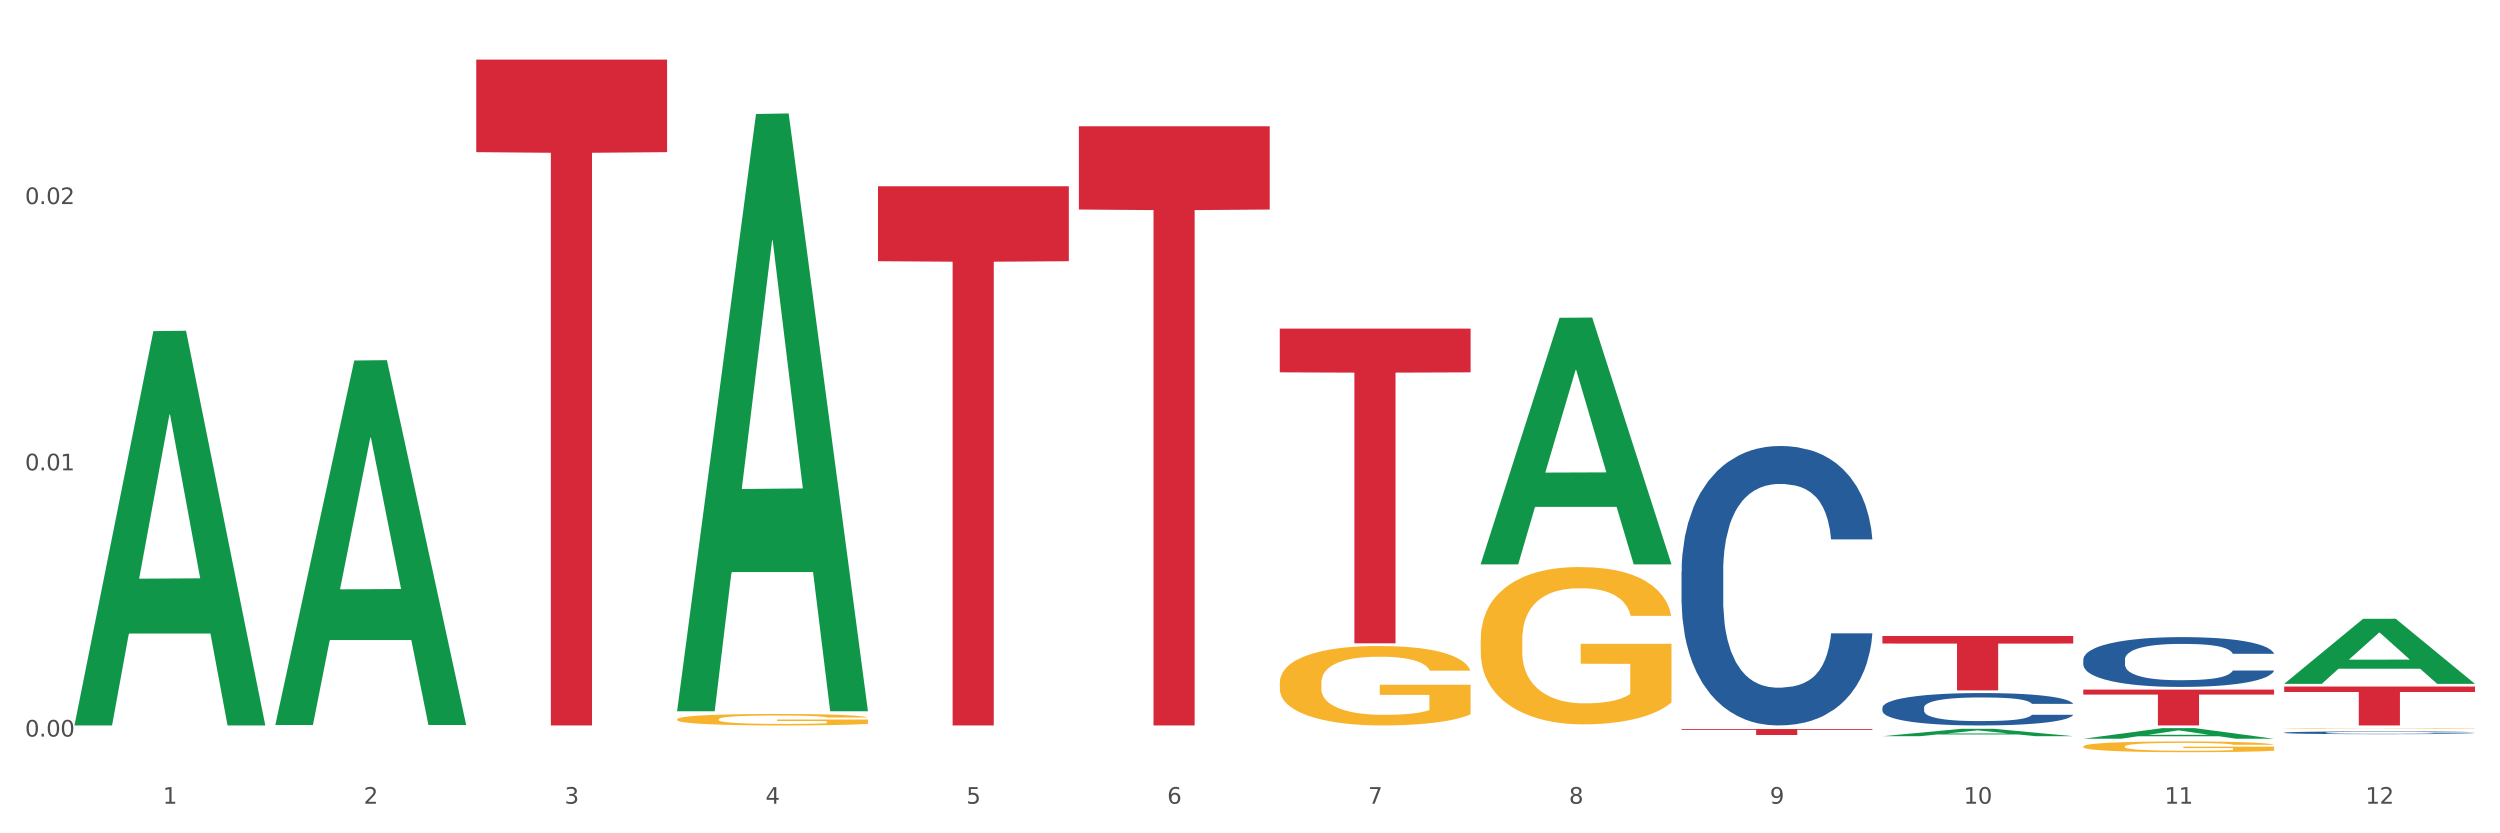 <?xml version="1.0" encoding="utf-8" standalone="no"?>
<!DOCTYPE svg PUBLIC "-//W3C//DTD SVG 1.1//EN"
  "http://www.w3.org/Graphics/SVG/1.1/DTD/svg11.dtd">
<svg xmlns:xlink="http://www.w3.org/1999/xlink" width="1080pt" height="360pt" viewBox="0 0 1080 360" xmlns="http://www.w3.org/2000/svg" version="1.1">
 <rect x="0" y="0" width="1080" height="360" fill="#333333" stroke="none"/>
 <defs>
  <style type="text/css">*{stroke-linejoin: round; stroke-linecap: butt}</style>
 </defs>
 <g id="figure_1">
  <g id="patch_1">
   <path d="M 0 360 
L 1080 360 
L 1080 0 
L 0 0 
z
" style="fill: #ffffff; stroke: #ffffff; stroke-linejoin: miter"/>
  </g>
  <g id="axes_1">
   <g id="matplotlib.axis_1">
    <g id="xtick_1">
     <g id="text_1">
      <!-- 1 -->
      <g style="fill: #4d4d4d" transform="translate(70.342 347.204) scale(0.096 -0.096)">
       <defs>
        <path id="DejaVuSans-31" d="M 794 531 
L 1825 531 
L 1825 4091 
L 703 3866 
L 703 4441 
L 1819 4666 
L 2450 4666 
L 2450 531 
L 3481 531 
L 3481 0 
L 794 0 
L 794 531 
z
" transform="scale(0.016)"/>
       </defs>
       <use xlink:href="#DejaVuSans-31"/>
      </g>
     </g>
    </g>
    <g id="xtick_2">
     <g id="text_2">
      <!-- 2 -->
      <g style="fill: #4d4d4d" transform="translate(157.122 347.204) scale(0.096 -0.096)">
       <defs>
        <path id="DejaVuSans-32" d="M 1228 531 
L 3431 531 
L 3431 0 
L 469 0 
L 469 531 
Q 828 903 1448 1529 
Q 2069 2156 2228 2338 
Q 2531 2678 2651 2914 
Q 2772 3150 2772 3378 
Q 2772 3750 2511 3984 
Q 2250 4219 1831 4219 
Q 1534 4219 1204 4116 
Q 875 4013 500 3803 
L 500 4441 
Q 881 4594 1212 4672 
Q 1544 4750 1819 4750 
Q 2544 4750 2975 4387 
Q 3406 4025 3406 3419 
Q 3406 3131 3298 2873 
Q 3191 2616 2906 2266 
Q 2828 2175 2409 1742 
Q 1991 1309 1228 531 
z
" transform="scale(0.016)"/>
       </defs>
       <use xlink:href="#DejaVuSans-32"/>
      </g>
     </g>
    </g>
    <g id="xtick_3">
     <g id="text_3">
      <!-- 3 -->
      <g style="fill: #4d4d4d" transform="translate(243.902 347.204) scale(0.096 -0.096)">
       <defs>
        <path id="DejaVuSans-33" d="M 2597 2516 
Q 3050 2419 3304 2112 
Q 3559 1806 3559 1356 
Q 3559 666 3084 287 
Q 2609 -91 1734 -91 
Q 1441 -91 1130 -33 
Q 819 25 488 141 
L 488 750 
Q 750 597 1062 519 
Q 1375 441 1716 441 
Q 2309 441 2620 675 
Q 2931 909 2931 1356 
Q 2931 1769 2642 2001 
Q 2353 2234 1838 2234 
L 1294 2234 
L 1294 2753 
L 1863 2753 
Q 2328 2753 2575 2939 
Q 2822 3125 2822 3475 
Q 2822 3834 2567 4026 
Q 2313 4219 1838 4219 
Q 1578 4219 1281 4162 
Q 984 4106 628 3988 
L 628 4550 
Q 988 4650 1302 4700 
Q 1616 4750 1894 4750 
Q 2613 4750 3031 4423 
Q 3450 4097 3450 3541 
Q 3450 3153 3228 2886 
Q 3006 2619 2597 2516 
z
" transform="scale(0.016)"/>
       </defs>
       <use xlink:href="#DejaVuSans-33"/>
      </g>
     </g>
    </g>
    <g id="xtick_4">
     <g id="text_4">
      <!-- 4 -->
      <g style="fill: #4d4d4d" transform="translate(330.683 347.204) scale(0.096 -0.096)">
       <defs>
        <path id="DejaVuSans-34" d="M 2419 4116 
L 825 1625 
L 2419 1625 
L 2419 4116 
z
M 2253 4666 
L 3047 4666 
L 3047 1625 
L 3713 1625 
L 3713 1100 
L 3047 1100 
L 3047 0 
L 2419 0 
L 2419 1100 
L 313 1100 
L 313 1709 
L 2253 4666 
z
" transform="scale(0.016)"/>
       </defs>
       <use xlink:href="#DejaVuSans-34"/>
      </g>
     </g>
    </g>
    <g id="xtick_5">
     <g id="text_5">
      <!-- 5 -->
      <g style="fill: #4d4d4d" transform="translate(417.463 347.204) scale(0.096 -0.096)">
       <defs>
        <path id="DejaVuSans-35" d="M 691 4666 
L 3169 4666 
L 3169 4134 
L 1269 4134 
L 1269 2991 
Q 1406 3038 1543 3061 
Q 1681 3084 1819 3084 
Q 2600 3084 3056 2656 
Q 3513 2228 3513 1497 
Q 3513 744 3044 326 
Q 2575 -91 1722 -91 
Q 1428 -91 1123 -41 
Q 819 9 494 109 
L 494 744 
Q 775 591 1075 516 
Q 1375 441 1709 441 
Q 2250 441 2565 725 
Q 2881 1009 2881 1497 
Q 2881 1984 2565 2268 
Q 2250 2553 1709 2553 
Q 1456 2553 1204 2497 
Q 953 2441 691 2322 
L 691 4666 
z
" transform="scale(0.016)"/>
       </defs>
       <use xlink:href="#DejaVuSans-35"/>
      </g>
     </g>
    </g>
    <g id="xtick_6">
     <g id="text_6">
      <!-- 6 -->
      <g style="fill: #4d4d4d" transform="translate(504.243 347.204) scale(0.096 -0.096)">
       <defs>
        <path id="DejaVuSans-36" d="M 2113 2584 
Q 1688 2584 1439 2293 
Q 1191 2003 1191 1497 
Q 1191 994 1439 701 
Q 1688 409 2113 409 
Q 2538 409 2786 701 
Q 3034 994 3034 1497 
Q 3034 2003 2786 2293 
Q 2538 2584 2113 2584 
z
M 3366 4563 
L 3366 3988 
Q 3128 4100 2886 4159 
Q 2644 4219 2406 4219 
Q 1781 4219 1451 3797 
Q 1122 3375 1075 2522 
Q 1259 2794 1537 2939 
Q 1816 3084 2150 3084 
Q 2853 3084 3261 2657 
Q 3669 2231 3669 1497 
Q 3669 778 3244 343 
Q 2819 -91 2113 -91 
Q 1303 -91 875 529 
Q 447 1150 447 2328 
Q 447 3434 972 4092 
Q 1497 4750 2381 4750 
Q 2619 4750 2861 4703 
Q 3103 4656 3366 4563 
z
" transform="scale(0.016)"/>
       </defs>
       <use xlink:href="#DejaVuSans-36"/>
      </g>
     </g>
    </g>
    <g id="xtick_7">
     <g id="text_7">
      <!-- 7 -->
      <g style="fill: #4d4d4d" transform="translate(591.024 347.204) scale(0.096 -0.096)">
       <defs>
        <path id="DejaVuSans-37" d="M 525 4666 
L 3525 4666 
L 3525 4397 
L 1831 0 
L 1172 0 
L 2766 4134 
L 525 4134 
L 525 4666 
z
" transform="scale(0.016)"/>
       </defs>
       <use xlink:href="#DejaVuSans-37"/>
      </g>
     </g>
    </g>
    <g id="xtick_8">
     <g id="text_8">
      <!-- 8 -->
      <g style="fill: #4d4d4d" transform="translate(677.804 347.204) scale(0.096 -0.096)">
       <defs>
        <path id="DejaVuSans-38" d="M 2034 2216 
Q 1584 2216 1326 1975 
Q 1069 1734 1069 1313 
Q 1069 891 1326 650 
Q 1584 409 2034 409 
Q 2484 409 2743 651 
Q 3003 894 3003 1313 
Q 3003 1734 2745 1975 
Q 2488 2216 2034 2216 
z
M 1403 2484 
Q 997 2584 770 2862 
Q 544 3141 544 3541 
Q 544 4100 942 4425 
Q 1341 4750 2034 4750 
Q 2731 4750 3128 4425 
Q 3525 4100 3525 3541 
Q 3525 3141 3298 2862 
Q 3072 2584 2669 2484 
Q 3125 2378 3379 2068 
Q 3634 1759 3634 1313 
Q 3634 634 3220 271 
Q 2806 -91 2034 -91 
Q 1263 -91 848 271 
Q 434 634 434 1313 
Q 434 1759 690 2068 
Q 947 2378 1403 2484 
z
M 1172 3481 
Q 1172 3119 1398 2916 
Q 1625 2713 2034 2713 
Q 2441 2713 2670 2916 
Q 2900 3119 2900 3481 
Q 2900 3844 2670 4047 
Q 2441 4250 2034 4250 
Q 1625 4250 1398 4047 
Q 1172 3844 1172 3481 
z
" transform="scale(0.016)"/>
       </defs>
       <use xlink:href="#DejaVuSans-38"/>
      </g>
     </g>
    </g>
    <g id="xtick_9">
     <g id="text_9">
      <!-- 9 -->
      <g style="fill: #4d4d4d" transform="translate(764.584 347.204) scale(0.096 -0.096)">
       <defs>
        <path id="DejaVuSans-39" d="M 703 97 
L 703 672 
Q 941 559 1184 500 
Q 1428 441 1663 441 
Q 2288 441 2617 861 
Q 2947 1281 2994 2138 
Q 2813 1869 2534 1725 
Q 2256 1581 1919 1581 
Q 1219 1581 811 2004 
Q 403 2428 403 3163 
Q 403 3881 828 4315 
Q 1253 4750 1959 4750 
Q 2769 4750 3195 4129 
Q 3622 3509 3622 2328 
Q 3622 1225 3098 567 
Q 2575 -91 1691 -91 
Q 1453 -91 1209 -44 
Q 966 3 703 97 
z
M 1959 2075 
Q 2384 2075 2632 2365 
Q 2881 2656 2881 3163 
Q 2881 3666 2632 3958 
Q 2384 4250 1959 4250 
Q 1534 4250 1286 3958 
Q 1038 3666 1038 3163 
Q 1038 2656 1286 2365 
Q 1534 2075 1959 2075 
z
" transform="scale(0.016)"/>
       </defs>
       <use xlink:href="#DejaVuSans-39"/>
      </g>
     </g>
    </g>
    <g id="xtick_10">
     <g id="text_10">
      <!-- 10 -->
      <g style="fill: #4d4d4d" transform="translate(848.311 347.204) scale(0.096 -0.096)">
       <defs>
        <path id="DejaVuSans-30" d="M 2034 4250 
Q 1547 4250 1301 3770 
Q 1056 3291 1056 2328 
Q 1056 1369 1301 889 
Q 1547 409 2034 409 
Q 2525 409 2770 889 
Q 3016 1369 3016 2328 
Q 3016 3291 2770 3770 
Q 2525 4250 2034 4250 
z
M 2034 4750 
Q 2819 4750 3233 4129 
Q 3647 3509 3647 2328 
Q 3647 1150 3233 529 
Q 2819 -91 2034 -91 
Q 1250 -91 836 529 
Q 422 1150 422 2328 
Q 422 3509 836 4129 
Q 1250 4750 2034 4750 
z
" transform="scale(0.016)"/>
       </defs>
       <use xlink:href="#DejaVuSans-31"/>
       <use xlink:href="#DejaVuSans-30" transform="translate(63.623 0)"/>
      </g>
     </g>
    </g>
    <g id="xtick_11">
     <g id="text_11">
      <!-- 11 -->
      <g style="fill: #4d4d4d" transform="translate(935.091 347.204) scale(0.096 -0.096)">
       <use xlink:href="#DejaVuSans-31"/>
       <use xlink:href="#DejaVuSans-31" transform="translate(63.623 0)"/>
      </g>
     </g>
    </g>
    <g id="xtick_12">
     <g id="text_12">
      <!-- 12 -->
      <g style="fill: #4d4d4d" transform="translate(1021.871 347.204) scale(0.096 -0.096)">
       <use xlink:href="#DejaVuSans-31"/>
       <use xlink:href="#DejaVuSans-32" transform="translate(63.623 0)"/>
      </g>
     </g>
    </g>
    <g id="xtick_13"/>
    <g id="xtick_14"/>
    <g id="xtick_15"/>
    <g id="xtick_16"/>
    <g id="xtick_17"/>
    <g id="xtick_18"/>
    <g id="xtick_19"/>
    <g id="xtick_20"/>
    <g id="xtick_21"/>
    <g id="xtick_22"/>
    <g id="xtick_23"/>
   </g>
   <g id="matplotlib.axis_2">
    <g id="ytick_1">
     <g id="text_13">
      <!-- 0.00 -->
      <g style="fill: #4d4d4d" transform="translate(10.8 318.201) scale(0.096 -0.096)">
       <defs>
        <path id="DejaVuSans-2e" d="M 684 794 
L 1344 794 
L 1344 0 
L 684 0 
L 684 794 
z
" transform="scale(0.016)"/>
       </defs>
       <use xlink:href="#DejaVuSans-30"/>
       <use xlink:href="#DejaVuSans-2e" transform="translate(63.623 0)"/>
       <use xlink:href="#DejaVuSans-30" transform="translate(95.41 0)"/>
       <use xlink:href="#DejaVuSans-30" transform="translate(159.033 0)"/>
      </g>
     </g>
    </g>
    <g id="ytick_2">
     <g id="text_14">
      <!-- 0.01 -->
      <g style="fill: #4d4d4d" transform="translate(10.8 203.182) scale(0.096 -0.096)">
       <use xlink:href="#DejaVuSans-30"/>
       <use xlink:href="#DejaVuSans-2e" transform="translate(63.623 0)"/>
       <use xlink:href="#DejaVuSans-30" transform="translate(95.41 0)"/>
       <use xlink:href="#DejaVuSans-31" transform="translate(159.033 0)"/>
      </g>
     </g>
    </g>
    <g id="ytick_3">
     <g id="text_15">
      <!-- 0.02 -->
      <g style="fill: #4d4d4d" transform="translate(10.8 88.163) scale(0.096 -0.096)">
       <use xlink:href="#DejaVuSans-30"/>
       <use xlink:href="#DejaVuSans-2e" transform="translate(63.623 0)"/>
       <use xlink:href="#DejaVuSans-30" transform="translate(95.41 0)"/>
       <use xlink:href="#DejaVuSans-32" transform="translate(159.033 0)"/>
      </g>
     </g>
    </g>
    <g id="ytick_4"/>
    <g id="ytick_5"/>
    <g id="ytick_6"/>
   </g>
   <g id="PolyCollection_1">
    <path d="M 32.175 313.078 
L 32.26 312.918 
L 66.256 143.039 
L 80.365 142.879 
L 114.616 313.398 
L 98.298 313.398 
L 90.904 273.691 
L 55.803 273.691 
L 55.548 274.331 
L 48.408 313.398 
L 32.175 313.398 
L 32.175 313.078 
L 60.222 249.994 
L 86.484 249.834 
L 73.481 179.224 
L 73.311 178.904 
L 73.141 179.385 
L 60.137 249.834 
L 60.222 249.994 
L 32.175 313.078 
z
" clip-path="url(#p25d2ae762c)" style="fill: #109648"/>
    <path d="M 899.978 297.908 
L 982.42 297.908 
L 982.42 300.061 
L 949.99 300.076 
L 949.99 313.398 
L 932.213 313.398 
L 932.213 300.076 
L 899.978 300.061 
L 899.978 297.923 
L 899.978 297.908 
z
" clip-path="url(#p25d2ae762c)" style="fill: #d62839"/>
    <path d="M 813.198 274.753 
L 895.639 274.753 
L 895.639 278.017 
L 863.21 278.039 
L 863.21 298.241 
L 845.432 298.241 
L 845.432 278.039 
L 813.198 278.017 
L 813.198 274.775 
L 813.198 274.753 
z
" clip-path="url(#p25d2ae762c)" style="fill: #d62839"/>
    <path d="M 726.418 314.934 
L 808.859 314.934 
L 808.859 315.294 
L 776.429 315.296 
L 776.429 317.524 
L 758.652 317.524 
L 758.652 315.296 
L 726.418 315.294 
L 726.418 314.937 
L 726.418 314.934 
z
" clip-path="url(#p25d2ae762c)" style="fill: #d62839"/>
    <path d="M 552.857 141.959 
L 635.298 141.959 
L 635.298 160.853 
L 602.869 160.981 
L 602.869 277.923 
L 585.091 277.923 
L 585.091 160.981 
L 552.857 160.853 
L 552.857 142.086 
L 552.857 141.959 
z
" clip-path="url(#p25d2ae762c)" style="fill: #d62839"/>
    <path d="M 466.077 54.548 
L 548.518 54.548 
L 548.518 90.52 
L 516.088 90.763 
L 516.088 313.398 
L 498.311 313.398 
L 498.311 90.763 
L 466.077 90.52 
L 466.077 54.791 
L 466.077 54.548 
z
" clip-path="url(#p25d2ae762c)" style="fill: #d62839"/>
    <path d="M 379.296 80.474 
L 461.738 80.474 
L 461.738 112.842 
L 429.308 113.061 
L 429.308 313.398 
L 411.531 313.398 
L 411.531 113.061 
L 379.296 112.842 
L 379.296 80.692 
L 379.296 80.474 
z
" clip-path="url(#p25d2ae762c)" style="fill: #d62839"/>
    <path d="M 986.759 296.597 
L 1069.2 296.597 
L 1069.2 298.932 
L 1036.77 298.948 
L 1036.77 313.398 
L 1018.993 313.398 
L 1018.993 298.948 
L 986.759 298.932 
L 986.759 296.613 
L 986.759 296.597 
z
" clip-path="url(#p25d2ae762c)" style="fill: #d62839"/>
    <path d="M 205.736 25.759 
L 288.177 25.759 
L 288.177 65.732 
L 255.747 66.002 
L 255.747 313.398 
L 237.97 313.398 
L 237.97 66.002 
L 205.736 65.732 
L 205.736 26.03 
L 205.736 25.759 
z
" clip-path="url(#p25d2ae762c)" style="fill: #d62839"/>
    <path d="M 899.978 322.449 
L 900.076 322.445 
L 900.076 322.292 
L 900.27 322.161 
L 901.244 321.842 
L 902.704 321.579 
L 903.774 321.439 
L 904.845 321.325 
L 906.11 321.21 
L 907.668 321.091 
L 910.49 320.917 
L 912.242 320.828 
L 914.384 320.735 
L 918.277 320.599 
L 921.1 320.522 
L 924.02 320.459 
L 928.789 320.382 
L 931.904 320.348 
L 935.213 320.323 
L 939.204 320.306 
L 942.221 320.302 
L 948.84 320.314 
L 954.485 320.353 
L 957.21 320.382 
L 960.714 320.433 
L 962.564 320.467 
L 965.581 320.535 
L 968.696 320.624 
L 970.837 320.701 
L 974.049 320.845 
L 976.482 320.989 
L 978.721 321.168 
L 979.889 321.291 
L 980.765 321.405 
L 981.544 321.537 
L 982.322 321.745 
L 964.802 321.745 
L 964.121 321.596 
L 963.05 321.456 
L 961.493 321.32 
L 960.13 321.236 
L 957.794 321.129 
L 955.653 321.061 
L 953.414 321.011 
L 950.689 320.968 
L 948.548 320.947 
L 945.53 320.93 
L 939.593 320.934 
L 935.602 320.968 
L 932.877 321.011 
L 931.125 321.049 
L 929.568 321.091 
L 927.816 321.151 
L 925.772 321.24 
L 924.312 321.32 
L 922.852 321.422 
L 921.684 321.524 
L 920.613 321.643 
L 919.737 321.77 
L 919.056 321.902 
L 918.472 322.063 
L 917.985 322.331 
L 917.985 322.912 
L 918.18 323.044 
L 918.666 323.218 
L 919.25 323.349 
L 920.224 323.506 
L 921.1 323.612 
L 922.754 323.765 
L 924.604 323.893 
L 926.064 323.973 
L 927.524 324.041 
L 930.054 324.135 
L 932.877 324.211 
L 935.31 324.258 
L 938.62 324.3 
L 940.858 324.317 
L 942.805 324.326 
L 947.574 324.326 
L 950.981 324.313 
L 954.777 324.283 
L 957.697 324.245 
L 960.13 324.198 
L 962.856 324.122 
L 964.608 324.05 
L 964.608 323.163 
L 943.194 323.158 
L 943.194 322.568 
L 982.42 322.568 
L 982.42 324.3 
L 980.765 324.389 
L 978.916 324.47 
L 976.969 324.542 
L 974.049 324.631 
L 970.545 324.716 
L 967.43 324.775 
L 964.121 324.826 
L 960.228 324.873 
L 955.166 324.916 
L 952.052 324.933 
L 948.158 324.945 
L 943.584 324.95 
L 939.593 324.941 
L 935.7 324.92 
L 931.612 324.882 
L 927.621 324.826 
L 924.604 324.771 
L 921.586 324.703 
L 918.374 324.614 
L 915.844 324.529 
L 913.897 324.453 
L 911.756 324.355 
L 909.42 324.228 
L 907.668 324.113 
L 906.11 323.994 
L 904.456 323.842 
L 903.288 323.71 
L 902.12 323.545 
L 901.438 323.421 
L 900.66 323.23 
L 900.076 322.963 
L 899.978 322.449 
z
" clip-path="url(#p25d2ae762c)" style="fill: #f7b32b"/>
    <path d="M 639.637 276.373 
L 639.735 276.31 
L 639.735 274.076 
L 639.929 272.152 
L 640.903 267.496 
L 642.363 263.648 
L 643.433 261.599 
L 644.504 259.923 
L 645.769 258.247 
L 647.327 256.509 
L 650.149 253.964 
L 651.901 252.661 
L 654.043 251.295 
L 657.936 249.309 
L 660.759 248.192 
L 663.679 247.26 
L 668.448 246.143 
L 671.563 245.647 
L 674.872 245.274 
L 678.863 245.026 
L 681.88 244.964 
L 688.499 245.15 
L 694.144 245.709 
L 696.869 246.143 
L 700.373 246.888 
L 702.223 247.385 
L 705.24 248.378 
L 708.355 249.681 
L 710.496 250.799 
L 713.708 252.909 
L 716.141 255.02 
L 718.38 257.627 
L 719.548 259.427 
L 720.424 261.103 
L 721.203 263.027 
L 721.981 266.068 
L 704.461 266.068 
L 703.78 263.896 
L 702.709 261.848 
L 701.152 259.861 
L 699.789 258.62 
L 697.453 257.068 
L 695.312 256.075 
L 693.073 255.33 
L 690.348 254.709 
L 688.207 254.399 
L 685.189 254.151 
L 679.252 254.213 
L 675.261 254.709 
L 672.536 255.33 
L 670.784 255.889 
L 669.227 256.509 
L 667.475 257.378 
L 665.431 258.682 
L 663.971 259.861 
L 662.511 261.351 
L 661.343 262.841 
L 660.272 264.579 
L 659.396 266.441 
L 658.715 268.365 
L 658.131 270.724 
L 657.644 274.635 
L 657.644 283.138 
L 657.839 285.063 
L 658.325 287.608 
L 658.909 289.532 
L 659.883 291.829 
L 660.759 293.38 
L 662.413 295.615 
L 664.263 297.477 
L 665.723 298.657 
L 667.183 299.65 
L 669.713 301.015 
L 672.536 302.133 
L 674.969 302.815 
L 678.279 303.436 
L 680.517 303.685 
L 682.464 303.809 
L 687.233 303.809 
L 690.64 303.622 
L 694.436 303.188 
L 697.356 302.629 
L 699.789 301.946 
L 702.515 300.829 
L 704.267 299.774 
L 704.267 286.801 
L 682.853 286.739 
L 682.853 278.111 
L 722.079 278.111 
L 722.079 303.436 
L 720.424 304.74 
L 718.575 305.919 
L 716.628 306.974 
L 713.708 308.278 
L 710.204 309.519 
L 707.089 310.388 
L 703.78 311.133 
L 699.887 311.816 
L 694.825 312.437 
L 691.711 312.685 
L 687.817 312.871 
L 683.243 312.933 
L 679.252 312.809 
L 675.359 312.499 
L 671.271 311.94 
L 667.28 311.133 
L 664.263 310.326 
L 661.245 309.333 
L 658.033 308.03 
L 655.503 306.788 
L 653.556 305.671 
L 651.415 304.243 
L 649.079 302.381 
L 647.327 300.705 
L 645.769 298.967 
L 644.115 296.732 
L 642.947 294.808 
L 641.779 292.387 
L 641.097 290.587 
L 640.319 287.794 
L 639.735 283.883 
L 639.637 276.373 
z
" clip-path="url(#p25d2ae762c)" style="fill: #f7b32b"/>
    <path d="M 552.857 294.937 
L 552.954 294.906 
L 552.954 293.778 
L 553.149 292.806 
L 554.122 290.455 
L 555.582 288.512 
L 556.653 287.478 
L 557.724 286.632 
L 558.989 285.785 
L 560.546 284.908 
L 563.369 283.623 
L 565.121 282.964 
L 567.262 282.275 
L 571.156 281.272 
L 573.978 280.708 
L 576.898 280.238 
L 581.668 279.673 
L 584.782 279.423 
L 588.092 279.235 
L 592.082 279.109 
L 595.1 279.078 
L 601.718 279.172 
L 607.364 279.454 
L 610.089 279.673 
L 613.593 280.05 
L 615.442 280.3 
L 618.46 280.802 
L 621.574 281.46 
L 623.716 282.024 
L 626.928 283.09 
L 629.361 284.155 
L 631.6 285.472 
L 632.768 286.381 
L 633.644 287.227 
L 634.422 288.199 
L 635.201 289.734 
L 617.681 289.734 
L 617 288.637 
L 615.929 287.603 
L 614.372 286.6 
L 613.009 285.973 
L 610.673 285.19 
L 608.532 284.688 
L 606.293 284.312 
L 603.568 283.999 
L 601.426 283.842 
L 598.409 283.717 
L 592.472 283.748 
L 588.481 283.999 
L 585.756 284.312 
L 584.004 284.594 
L 582.446 284.908 
L 580.694 285.346 
L 578.65 286.005 
L 577.19 286.6 
L 575.73 287.352 
L 574.562 288.105 
L 573.492 288.982 
L 572.616 289.923 
L 571.934 290.894 
L 571.35 292.085 
L 570.864 294.06 
L 570.864 298.354 
L 571.058 299.325 
L 571.545 300.61 
L 572.129 301.582 
L 573.102 302.742 
L 573.978 303.525 
L 575.633 304.654 
L 577.482 305.594 
L 578.942 306.19 
L 580.402 306.691 
L 582.933 307.381 
L 585.756 307.945 
L 588.189 308.29 
L 591.498 308.603 
L 593.737 308.728 
L 595.684 308.791 
L 600.453 308.791 
L 603.86 308.697 
L 607.656 308.478 
L 610.576 308.195 
L 613.009 307.851 
L 615.734 307.287 
L 617.486 306.754 
L 617.486 300.203 
L 596.073 300.172 
L 596.073 295.815 
L 635.298 295.815 
L 635.298 308.603 
L 633.644 309.261 
L 631.794 309.857 
L 629.848 310.389 
L 626.928 311.048 
L 623.424 311.675 
L 620.309 312.113 
L 617 312.489 
L 613.106 312.834 
L 608.045 313.148 
L 604.93 313.273 
L 601.037 313.367 
L 596.462 313.398 
L 592.472 313.336 
L 588.578 313.179 
L 584.49 312.897 
L 580.5 312.489 
L 577.482 312.082 
L 574.465 311.581 
L 571.253 310.922 
L 568.722 310.295 
L 566.776 309.731 
L 564.634 309.01 
L 562.298 308.07 
L 560.546 307.224 
L 558.989 306.346 
L 557.334 305.218 
L 556.166 304.246 
L 554.998 303.024 
L 554.317 302.115 
L 553.538 300.705 
L 552.954 298.73 
L 552.857 294.937 
z
" clip-path="url(#p25d2ae762c)" style="fill: #f7b32b"/>
    <path d="M 292.516 310.726 
L 292.613 310.722 
L 292.613 310.558 
L 292.808 310.418 
L 293.781 310.077 
L 295.241 309.796 
L 296.312 309.646 
L 297.383 309.524 
L 298.648 309.401 
L 300.205 309.274 
L 303.028 309.088 
L 304.78 308.993 
L 306.921 308.893 
L 310.815 308.748 
L 313.637 308.666 
L 316.557 308.598 
L 321.327 308.517 
L 324.441 308.48 
L 327.751 308.453 
L 331.741 308.435 
L 334.759 308.43 
L 341.377 308.444 
L 347.023 308.485 
L 349.748 308.517 
L 353.252 308.571 
L 355.101 308.607 
L 358.119 308.68 
L 361.233 308.775 
L 363.375 308.857 
L 366.587 309.011 
L 369.02 309.165 
L 371.259 309.356 
L 372.427 309.487 
L 373.303 309.61 
L 374.081 309.751 
L 374.86 309.973 
L 357.34 309.973 
L 356.659 309.814 
L 355.588 309.664 
L 354.031 309.519 
L 352.668 309.429 
L 350.332 309.315 
L 348.191 309.242 
L 345.952 309.188 
L 343.227 309.143 
L 341.085 309.12 
L 338.068 309.102 
L 332.131 309.106 
L 328.14 309.143 
L 325.415 309.188 
L 323.663 309.229 
L 322.105 309.274 
L 320.353 309.338 
L 318.309 309.433 
L 316.849 309.519 
L 315.389 309.628 
L 314.221 309.737 
L 313.151 309.864 
L 312.275 310 
L 311.593 310.141 
L 311.009 310.313 
L 310.523 310.599 
L 310.523 311.221 
L 310.717 311.361 
L 311.204 311.547 
L 311.788 311.688 
L 312.761 311.856 
L 313.637 311.969 
L 315.292 312.133 
L 317.141 312.269 
L 318.601 312.355 
L 320.061 312.427 
L 322.592 312.527 
L 325.415 312.609 
L 327.848 312.659 
L 331.157 312.704 
L 333.396 312.722 
L 335.343 312.731 
L 340.112 312.731 
L 343.519 312.718 
L 347.315 312.686 
L 350.235 312.645 
L 352.668 312.595 
L 355.393 312.514 
L 357.145 312.437 
L 357.145 311.488 
L 335.732 311.484 
L 335.732 310.853 
L 374.957 310.853 
L 374.957 312.704 
L 373.303 312.8 
L 371.453 312.886 
L 369.507 312.963 
L 366.587 313.058 
L 363.083 313.149 
L 359.968 313.212 
L 356.659 313.267 
L 352.765 313.317 
L 347.704 313.362 
L 344.589 313.38 
L 340.696 313.394 
L 336.121 313.398 
L 332.131 313.389 
L 328.237 313.367 
L 324.149 313.326 
L 320.159 313.267 
L 317.141 313.208 
L 314.124 313.135 
L 310.912 313.04 
L 308.381 312.949 
L 306.435 312.868 
L 304.293 312.763 
L 301.957 312.627 
L 300.205 312.505 
L 298.648 312.378 
L 296.993 312.214 
L 295.825 312.074 
L 294.657 311.897 
L 293.976 311.765 
L 293.197 311.561 
L 292.613 311.275 
L 292.516 310.726 
z
" clip-path="url(#p25d2ae762c)" style="fill: #f7b32b"/>
    <path d="M 986.759 316.505 
L 986.856 316.504 
L 986.856 316.473 
L 987.148 316.432 
L 988.22 316.355 
L 989.585 316.297 
L 991.923 316.229 
L 993.19 316.201 
L 994.847 316.169 
L 998.258 316.118 
L 1002.156 316.074 
L 1004.884 316.05 
L 1006.93 316.035 
L 1011.511 316.007 
L 1014.142 315.995 
L 1016.87 315.985 
L 1019.209 315.979 
L 1023.107 315.971 
L 1026.225 315.968 
L 1029.831 315.967 
L 1032.852 315.968 
L 1036.847 315.972 
L 1042.694 315.985 
L 1044.935 315.993 
L 1047.956 316.006 
L 1051.075 316.024 
L 1053.608 316.041 
L 1056.532 316.066 
L 1059.553 316.099 
L 1062.476 316.141 
L 1064.522 316.179 
L 1066.179 316.22 
L 1067.641 316.269 
L 1068.713 316.322 
L 1069.2 316.367 
L 1051.367 316.367 
L 1050.88 316.327 
L 1049.905 316.283 
L 1048.931 316.253 
L 1047.859 316.229 
L 1046.202 316.202 
L 1044.74 316.185 
L 1042.304 316.164 
L 1040.063 316.151 
L 1038.211 316.143 
L 1035.97 316.136 
L 1031.195 316.13 
L 1027.784 316.13 
L 1025.641 316.132 
L 1023.009 316.137 
L 1020.768 316.145 
L 1018.137 316.158 
L 1016.091 316.172 
L 1014.044 316.191 
L 1012.875 316.204 
L 1011.121 316.228 
L 1009.951 316.248 
L 1008.392 316.282 
L 1007.515 316.306 
L 1005.956 316.368 
L 1005.274 316.414 
L 1004.982 316.446 
L 1004.787 316.481 
L 1004.787 316.652 
L 1005.371 316.728 
L 1005.859 316.761 
L 1006.638 316.798 
L 1008.1 316.846 
L 1010.244 316.893 
L 1012.485 316.927 
L 1014.337 316.948 
L 1016.091 316.963 
L 1017.845 316.976 
L 1019.989 316.986 
L 1021.743 316.993 
L 1024.374 317 
L 1027.492 317.003 
L 1029.928 317.003 
L 1034.898 316.997 
L 1037.139 316.992 
L 1039.283 316.984 
L 1041.622 316.972 
L 1043.474 316.959 
L 1044.546 316.949 
L 1046.3 316.928 
L 1047.664 316.907 
L 1048.833 316.881 
L 1049.613 316.86 
L 1050.49 316.827 
L 1051.172 316.79 
L 1051.367 316.77 
L 1069.2 316.77 
L 1068.81 316.809 
L 1068.128 316.848 
L 1066.764 316.899 
L 1065.692 316.928 
L 1064.035 316.965 
L 1062.281 316.995 
L 1059.845 317.029 
L 1057.604 317.054 
L 1055.265 317.076 
L 1052.731 317.096 
L 1048.151 317.123 
L 1046.495 317.131 
L 1042.986 317.144 
L 1040.258 317.152 
L 1036.262 317.159 
L 1032.17 317.164 
L 1027.882 317.165 
L 1024.081 317.163 
L 1019.891 317.156 
L 1017.26 317.149 
L 1014.337 317.14 
L 1010.926 317.124 
L 1007.71 317.106 
L 1004.689 317.084 
L 1001.863 317.059 
L 999.232 317.03 
L 995.821 316.983 
L 993.288 316.937 
L 991.436 316.895 
L 990.169 316.858 
L 988.903 316.813 
L 988.22 316.781 
L 987.148 316.704 
L 986.759 316.633 
L 986.759 316.505 
z
" clip-path="url(#p25d2ae762c)" style="fill: #255c99"/>
    <path d="M 899.978 284.904 
L 900.076 284.885 
L 900.076 284.335 
L 900.368 283.588 
L 901.44 282.212 
L 902.804 281.171 
L 905.143 279.953 
L 906.41 279.442 
L 908.067 278.872 
L 911.477 277.949 
L 915.375 277.163 
L 918.104 276.73 
L 920.15 276.455 
L 924.73 275.964 
L 927.361 275.748 
L 930.09 275.571 
L 932.429 275.453 
L 936.327 275.315 
L 939.445 275.257 
L 943.051 275.237 
L 946.071 275.257 
L 950.067 275.335 
L 955.914 275.571 
L 958.155 275.708 
L 961.176 275.944 
L 964.294 276.259 
L 966.828 276.573 
L 969.751 277.025 
L 972.772 277.614 
L 975.696 278.361 
L 977.742 279.049 
L 979.399 279.776 
L 980.86 280.66 
L 981.932 281.623 
L 982.42 282.429 
L 964.587 282.429 
L 964.099 281.702 
L 963.125 280.916 
L 962.15 280.385 
L 961.078 279.953 
L 959.422 279.462 
L 957.96 279.147 
L 955.524 278.774 
L 953.283 278.538 
L 951.431 278.4 
L 949.19 278.283 
L 944.415 278.165 
L 941.004 278.165 
L 938.86 278.204 
L 936.229 278.302 
L 933.988 278.44 
L 931.357 278.676 
L 929.31 278.931 
L 927.264 279.265 
L 926.095 279.501 
L 924.34 279.933 
L 923.171 280.287 
L 921.612 280.896 
L 920.735 281.328 
L 919.176 282.448 
L 918.494 283.274 
L 918.201 283.843 
L 918.006 284.472 
L 918.006 287.538 
L 918.591 288.913 
L 919.078 289.502 
L 919.858 290.171 
L 921.32 291.035 
L 923.463 291.88 
L 925.705 292.489 
L 927.556 292.863 
L 929.31 293.138 
L 931.064 293.354 
L 933.208 293.55 
L 934.962 293.668 
L 937.593 293.786 
L 940.712 293.845 
L 943.148 293.845 
L 948.118 293.747 
L 950.359 293.649 
L 952.503 293.511 
L 954.842 293.295 
L 956.693 293.059 
L 957.765 292.882 
L 959.519 292.509 
L 960.884 292.116 
L 962.053 291.664 
L 962.833 291.271 
L 963.71 290.681 
L 964.392 290.013 
L 964.587 289.66 
L 982.42 289.66 
L 982.03 290.367 
L 981.348 291.055 
L 979.983 291.978 
L 978.912 292.509 
L 977.255 293.157 
L 975.501 293.708 
L 973.065 294.317 
L 970.823 294.769 
L 968.485 295.162 
L 965.951 295.515 
L 961.371 296.007 
L 959.714 296.144 
L 956.206 296.38 
L 953.477 296.517 
L 949.482 296.655 
L 945.389 296.734 
L 941.102 296.753 
L 937.301 296.714 
L 933.111 296.596 
L 930.48 296.478 
L 927.556 296.301 
L 924.146 296.026 
L 920.93 295.692 
L 917.909 295.299 
L 915.083 294.847 
L 912.452 294.336 
L 909.041 293.491 
L 906.507 292.666 
L 904.656 291.9 
L 903.389 291.251 
L 902.122 290.426 
L 901.44 289.856 
L 900.368 288.481 
L 899.978 287.203 
L 899.978 284.904 
z
" clip-path="url(#p25d2ae762c)" style="fill: #255c99"/>
    <path d="M 986.759 314.673 
L 986.856 314.673 
L 986.856 314.664 
L 987.051 314.657 
L 988.024 314.639 
L 989.484 314.625 
L 990.555 314.617 
L 991.625 314.61 
L 992.891 314.604 
L 994.448 314.597 
L 997.271 314.588 
L 999.023 314.583 
L 1001.164 314.578 
L 1005.057 314.57 
L 1007.88 314.566 
L 1010.8 314.562 
L 1015.569 314.558 
L 1018.684 314.556 
L 1021.993 314.555 
L 1025.984 314.554 
L 1029.001 314.554 
L 1035.62 314.554 
L 1041.265 314.556 
L 1043.991 314.558 
L 1047.495 314.561 
L 1049.344 314.563 
L 1052.361 314.567 
L 1055.476 314.571 
L 1057.617 314.576 
L 1060.829 314.584 
L 1063.263 314.592 
L 1065.501 314.602 
L 1066.669 314.608 
L 1067.545 314.615 
L 1068.324 314.622 
L 1069.103 314.634 
L 1051.583 314.634 
L 1050.901 314.625 
L 1049.831 314.618 
L 1048.273 314.61 
L 1046.911 314.605 
L 1044.575 314.6 
L 1042.433 314.596 
L 1040.195 314.593 
L 1037.469 314.591 
L 1035.328 314.589 
L 1032.311 314.588 
L 1026.373 314.589 
L 1022.383 314.591 
L 1019.657 314.593 
L 1017.905 314.595 
L 1016.348 314.597 
L 1014.596 314.601 
L 1012.552 314.606 
L 1011.092 314.61 
L 1009.632 314.616 
L 1008.464 314.621 
L 1007.393 314.628 
L 1006.517 314.635 
L 1005.836 314.642 
L 1005.252 314.651 
L 1004.765 314.666 
L 1004.765 314.699 
L 1004.96 314.706 
L 1005.447 314.715 
L 1006.031 314.723 
L 1007.004 314.732 
L 1007.88 314.737 
L 1009.535 314.746 
L 1011.384 314.753 
L 1012.844 314.757 
L 1014.304 314.761 
L 1016.835 314.766 
L 1019.657 314.771 
L 1022.091 314.773 
L 1025.4 314.776 
L 1027.639 314.777 
L 1029.585 314.777 
L 1034.355 314.777 
L 1037.761 314.776 
L 1041.557 314.775 
L 1044.477 314.773 
L 1046.911 314.77 
L 1049.636 314.766 
L 1051.388 314.762 
L 1051.388 314.712 
L 1029.975 314.712 
L 1029.975 314.679 
L 1069.2 314.679 
L 1069.2 314.776 
L 1067.545 314.781 
L 1065.696 314.785 
L 1063.749 314.789 
L 1060.829 314.794 
L 1057.325 314.799 
L 1054.211 314.802 
L 1050.901 314.805 
L 1047.008 314.807 
L 1041.947 314.81 
L 1038.832 314.811 
L 1034.939 314.811 
L 1030.364 314.812 
L 1026.373 314.811 
L 1022.48 314.81 
L 1018.392 314.808 
L 1014.401 314.805 
L 1011.384 314.802 
L 1008.367 314.798 
L 1005.155 314.793 
L 1002.624 314.788 
L 1000.677 314.784 
L 998.536 314.779 
L 996.2 314.772 
L 994.448 314.765 
L 992.891 314.759 
L 991.236 314.75 
L 990.068 314.743 
L 988.9 314.734 
L 988.219 314.727 
L 987.44 314.716 
L 986.856 314.701 
L 986.759 314.673 
z
" clip-path="url(#p25d2ae762c)" style="fill: #f7b32b"/>
    <path d="M 813.198 305.688 
L 813.295 305.675 
L 813.295 305.317 
L 813.588 304.831 
L 814.66 303.936 
L 816.024 303.258 
L 818.363 302.465 
L 819.63 302.133 
L 821.286 301.762 
L 824.697 301.161 
L 828.595 300.649 
L 831.323 300.368 
L 833.37 300.189 
L 837.95 299.869 
L 840.581 299.729 
L 843.31 299.614 
L 845.648 299.537 
L 849.546 299.447 
L 852.665 299.409 
L 856.27 299.396 
L 859.291 299.409 
L 863.286 299.46 
L 869.133 299.614 
L 871.375 299.703 
L 874.396 299.856 
L 877.514 300.061 
L 880.048 300.266 
L 882.971 300.56 
L 885.992 300.943 
L 888.915 301.429 
L 890.962 301.877 
L 892.618 302.35 
L 894.08 302.925 
L 895.152 303.552 
L 895.639 304.076 
L 877.806 304.076 
L 877.319 303.603 
L 876.345 303.092 
L 875.37 302.746 
L 874.298 302.465 
L 872.642 302.145 
L 871.18 301.941 
L 868.744 301.698 
L 866.502 301.544 
L 864.651 301.455 
L 862.409 301.378 
L 857.634 301.301 
L 854.224 301.301 
L 852.08 301.327 
L 849.449 301.391 
L 847.207 301.48 
L 844.576 301.634 
L 842.53 301.8 
L 840.484 302.018 
L 839.314 302.171 
L 837.56 302.452 
L 836.391 302.683 
L 834.832 303.079 
L 833.955 303.36 
L 832.395 304.089 
L 831.713 304.626 
L 831.421 304.997 
L 831.226 305.406 
L 831.226 307.401 
L 831.811 308.296 
L 832.298 308.68 
L 833.077 309.115 
L 834.539 309.677 
L 836.683 310.227 
L 838.924 310.624 
L 840.776 310.866 
L 842.53 311.046 
L 844.284 311.186 
L 846.428 311.314 
L 848.182 311.391 
L 850.813 311.468 
L 853.931 311.506 
L 856.368 311.506 
L 861.338 311.442 
L 863.579 311.378 
L 865.723 311.288 
L 868.061 311.148 
L 869.913 310.994 
L 870.985 310.879 
L 872.739 310.636 
L 874.103 310.381 
L 875.273 310.086 
L 876.052 309.831 
L 876.929 309.447 
L 877.611 309.012 
L 877.806 308.782 
L 895.639 308.782 
L 895.25 309.242 
L 894.567 309.69 
L 893.203 310.291 
L 892.131 310.636 
L 890.475 311.058 
L 888.72 311.416 
L 886.284 311.813 
L 884.043 312.107 
L 881.704 312.363 
L 879.171 312.593 
L 874.59 312.912 
L 872.934 313.002 
L 869.426 313.155 
L 866.697 313.245 
L 862.702 313.334 
L 858.609 313.386 
L 854.321 313.398 
L 850.521 313.373 
L 846.33 313.296 
L 843.699 313.219 
L 840.776 313.104 
L 837.365 312.925 
L 834.149 312.708 
L 831.129 312.452 
L 828.303 312.158 
L 825.671 311.826 
L 822.261 311.276 
L 819.727 310.739 
L 817.876 310.24 
L 816.609 309.818 
L 815.342 309.281 
L 814.66 308.91 
L 813.588 308.015 
L 813.198 307.184 
L 813.198 305.688 
z
" clip-path="url(#p25d2ae762c)" style="fill: #255c99"/>
    <path d="M 726.418 246.913 
L 726.515 246.803 
L 726.515 243.716 
L 726.807 239.526 
L 727.879 231.808 
L 729.244 225.964 
L 731.582 219.128 
L 732.849 216.262 
L 734.506 213.064 
L 737.917 207.882 
L 741.815 203.472 
L 744.543 201.046 
L 746.589 199.503 
L 751.17 196.746 
L 753.801 195.533 
L 756.529 194.541 
L 758.868 193.879 
L 762.766 193.108 
L 765.884 192.777 
L 769.49 192.667 
L 772.511 192.777 
L 776.506 193.218 
L 782.353 194.541 
L 784.594 195.313 
L 787.615 196.636 
L 790.734 198.4 
L 793.267 200.164 
L 796.191 202.7 
L 799.212 206.008 
L 802.135 210.198 
L 804.181 214.057 
L 805.838 218.136 
L 807.3 223.098 
L 808.372 228.5 
L 808.859 233.021 
L 791.026 233.021 
L 790.539 228.941 
L 789.564 224.531 
L 788.59 221.554 
L 787.518 219.128 
L 785.861 216.372 
L 784.399 214.608 
L 781.963 212.513 
L 779.722 211.19 
L 777.87 210.418 
L 775.629 209.757 
L 770.854 209.095 
L 767.443 209.095 
L 765.3 209.315 
L 762.668 209.867 
L 760.427 210.639 
L 757.796 211.962 
L 755.75 213.395 
L 753.703 215.269 
L 752.534 216.592 
L 750.78 219.018 
L 749.61 221.003 
L 748.051 224.421 
L 747.174 226.846 
L 745.615 233.131 
L 744.933 237.762 
L 744.641 240.959 
L 744.446 244.488 
L 744.446 261.688 
L 745.03 269.406 
L 745.518 272.713 
L 746.297 276.462 
L 747.759 281.314 
L 749.903 286.055 
L 752.144 289.473 
L 753.996 291.567 
L 755.75 293.111 
L 757.504 294.324 
L 759.648 295.426 
L 761.402 296.088 
L 764.033 296.75 
L 767.151 297.08 
L 769.587 297.08 
L 774.557 296.529 
L 776.798 295.978 
L 778.942 295.206 
L 781.281 293.993 
L 783.133 292.67 
L 784.205 291.678 
L 785.959 289.583 
L 787.323 287.378 
L 788.492 284.842 
L 789.272 282.637 
L 790.149 279.329 
L 790.831 275.58 
L 791.026 273.596 
L 808.859 273.596 
L 808.469 277.565 
L 807.787 281.424 
L 806.423 286.606 
L 805.351 289.583 
L 803.694 293.221 
L 801.94 296.309 
L 799.504 299.726 
L 797.263 302.262 
L 794.924 304.468 
L 792.39 306.452 
L 787.81 309.209 
L 786.154 309.98 
L 782.645 311.304 
L 779.917 312.075 
L 775.921 312.847 
L 771.829 313.288 
L 767.541 313.398 
L 763.74 313.178 
L 759.55 312.516 
L 756.919 311.855 
L 753.996 310.862 
L 750.585 309.319 
L 747.369 307.445 
L 744.348 305.239 
L 741.522 302.703 
L 738.891 299.837 
L 735.48 295.096 
L 732.947 290.465 
L 731.095 286.165 
L 729.828 282.526 
L 728.562 277.896 
L 727.879 274.698 
L 726.807 266.98 
L 726.418 259.813 
L 726.418 246.913 
z
" clip-path="url(#p25d2ae762c)" style="fill: #255c99"/>
    <path d="M 813.198 318.036 
L 813.283 318.033 
L 847.279 314.851 
L 861.388 314.848 
L 895.639 318.042 
L 879.321 318.042 
L 871.927 317.298 
L 836.826 317.298 
L 836.571 317.31 
L 829.431 318.042 
L 813.198 318.042 
L 813.198 318.036 
L 841.245 316.854 
L 867.507 316.851 
L 854.504 315.528 
L 854.334 315.522 
L 854.164 315.531 
L 841.16 316.851 
L 841.245 316.854 
L 813.198 318.036 
z
" clip-path="url(#p25d2ae762c)" style="fill: #109648"/>
    <path d="M 118.955 312.904 
L 119.04 312.756 
L 153.037 155.735 
L 167.145 155.587 
L 201.397 313.2 
L 185.078 313.2 
L 177.684 276.498 
L 142.583 276.498 
L 142.328 277.09 
L 135.189 313.2 
L 118.955 313.2 
L 118.955 312.904 
L 147.002 254.595 
L 173.265 254.447 
L 160.261 189.182 
L 160.091 188.886 
L 159.921 189.329 
L 146.917 254.447 
L 147.002 254.595 
L 118.955 312.904 
z
" clip-path="url(#p25d2ae762c)" style="fill: #109648"/>
    <path d="M 292.516 306.79 
L 292.601 306.548 
L 326.597 49.245 
L 340.706 49.003 
L 374.957 307.275 
L 358.639 307.275 
L 351.245 247.133 
L 316.144 247.133 
L 315.889 248.103 
L 308.749 307.275 
L 292.516 307.275 
L 292.516 306.79 
L 320.563 211.241 
L 346.825 210.999 
L 333.822 104.052 
L 333.652 103.567 
L 333.482 104.295 
L 320.478 210.999 
L 320.563 211.241 
L 292.516 306.79 
z
" clip-path="url(#p25d2ae762c)" style="fill: #109648"/>
    <path d="M 639.637 243.608 
L 639.722 243.508 
L 673.719 137.277 
L 687.827 137.177 
L 722.079 243.809 
L 705.76 243.809 
L 698.366 218.978 
L 663.265 218.978 
L 663.01 219.378 
L 655.871 243.809 
L 639.637 243.809 
L 639.637 243.608 
L 667.684 204.16 
L 693.947 204.059 
L 680.943 159.905 
L 680.773 159.705 
L 680.603 160.005 
L 667.599 204.059 
L 667.684 204.16 
L 639.637 243.608 
z
" clip-path="url(#p25d2ae762c)" style="fill: #109648"/>
    <path d="M 986.759 295.389 
L 986.844 295.363 
L 1020.84 267.331 
L 1034.949 267.304 
L 1069.2 295.442 
L 1052.882 295.442 
L 1045.487 288.89 
L 1010.386 288.89 
L 1010.131 288.995 
L 1002.992 295.442 
L 986.759 295.442 
L 986.759 295.389 
L 1014.806 284.979 
L 1041.068 284.953 
L 1028.064 273.302 
L 1027.894 273.249 
L 1027.724 273.328 
L 1014.721 284.953 
L 1014.806 284.979 
L 986.759 295.389 
z
" clip-path="url(#p25d2ae762c)" style="fill: #109648"/>
    <path d="M 899.978 319.138 
L 900.063 319.134 
L 934.06 314.558 
L 948.168 314.554 
L 982.42 319.147 
L 966.101 319.147 
L 958.707 318.077 
L 923.606 318.077 
L 923.351 318.094 
L 916.212 319.147 
L 899.978 319.147 
L 899.978 319.138 
L 928.025 317.439 
L 954.288 317.434 
L 941.284 315.533 
L 941.114 315.524 
L 940.944 315.537 
L 927.94 317.434 
L 928.025 317.439 
L 899.978 319.138 
z
" clip-path="url(#p25d2ae762c)" style="fill: #109648"/>
   </g>
  </g>
 </g>
 <defs>
  <clipPath id="p25d2ae762c">
   <rect x="32.175" y="10.8" width="1037.025" height="329.109"/>
  </clipPath>
 </defs>
</svg>
